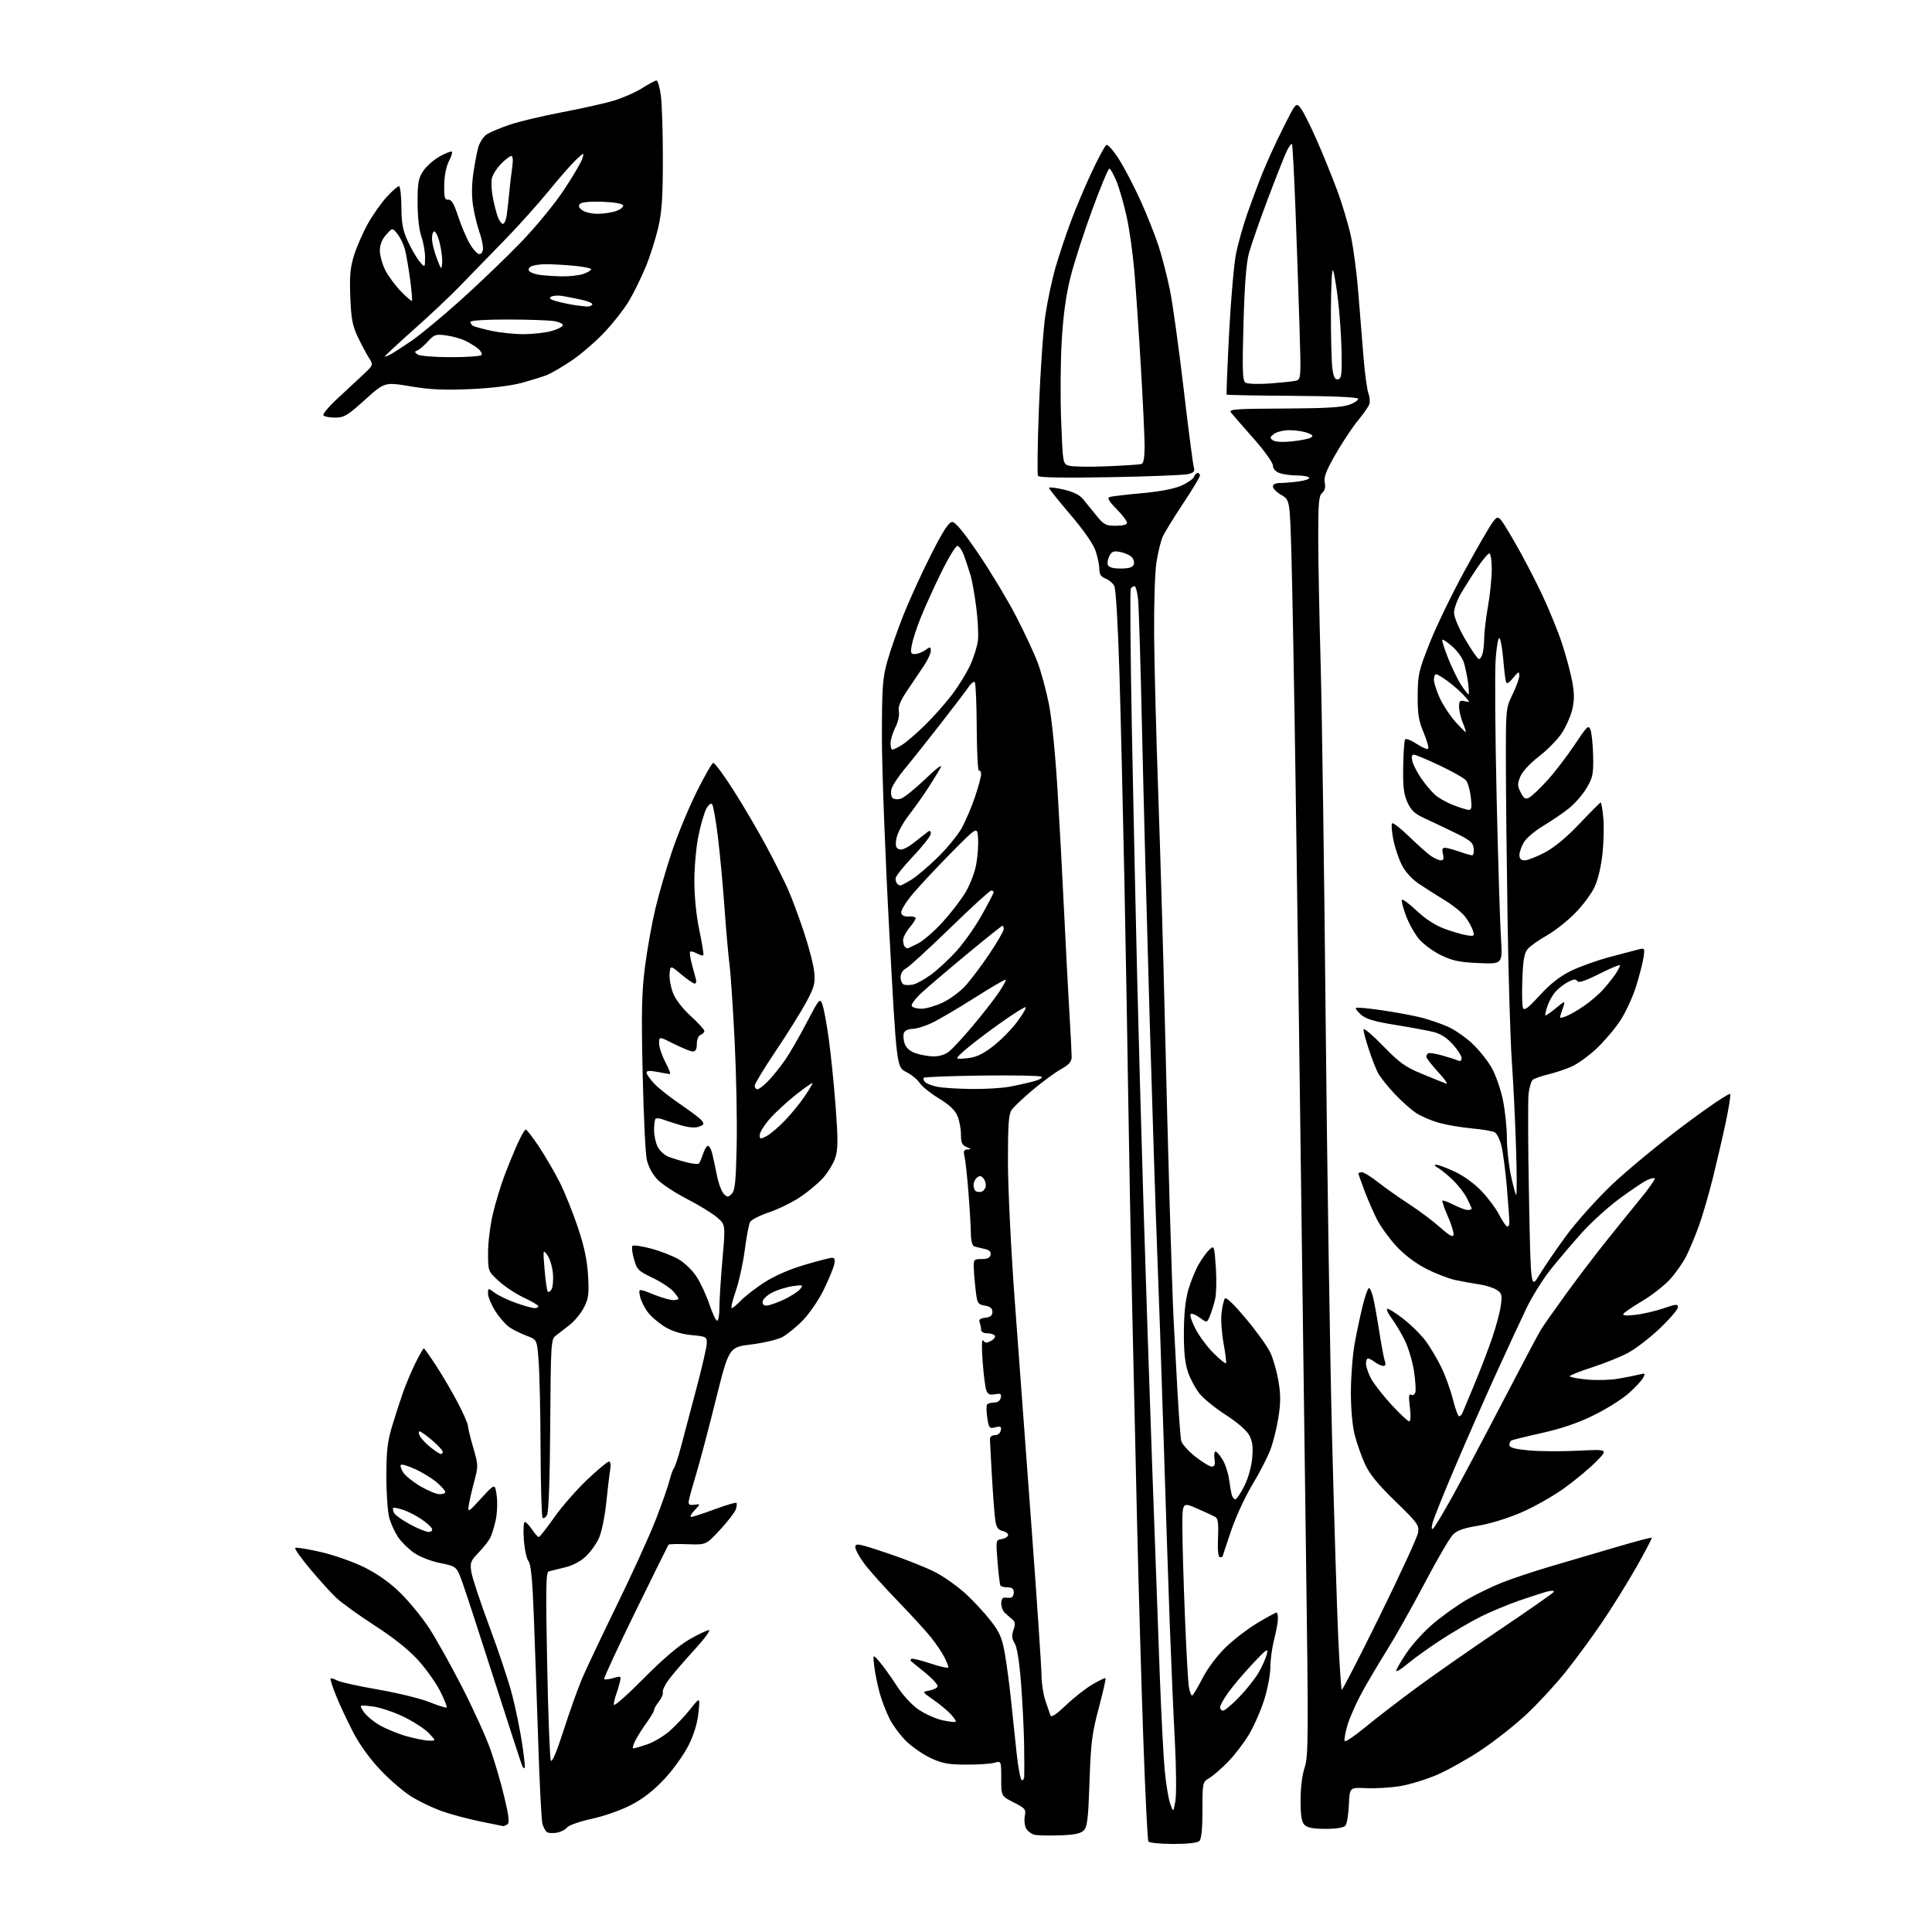 <?xml version="1.0" encoding="UTF-8" standalone="no"?>
<svg 
  version="1.1" 
  xmlns="http://www.w3.org/2000/svg" 
  xmlns:xlink="http://www.w3.org/1999/xlink" 
  xmlns:svg="http://www.w3.org/2000/svg"
  xmlns:rdf="http://www.w3.org/1999/02/22-rdf-syntax-ns#"
  xmlns:cc="http://creativecommons.org/ns#"
  xmlns:dc="http://purl.org/dc/elements/1.1/"
  viewBox="0 0 768 768"
  width="768"
  height="768"
>
<style>svg {background-color: white; }</style>"
<path stroke="none" fill="black" fill-rule="evenodd" d="M466.36,733.00C461.27,733.00 456.84,732.55 456.50,732.00C456.16,731.45 455.25,713.11 454.48,691.25C453.71,669.39 452.60,631.02 452.02,606.00C451.44,580.98 450.54,541.60 450.03,518.50C449.51,495.40 448.83,458.95 448.51,437.50C448.20,416.05 447.49,376.23 446.94,349.00C446.39,321.77 445.51,284.96 444.98,267.19C444.41,248.19 443.57,234.07 442.94,232.90C442.36,231.80 440.78,230.49 439.44,229.98C437.64,229.29 437.00,228.30 437.00,226.20C437.00,224.64 436.32,221.36 435.49,218.93C434.56,216.22 430.68,210.64 425.49,204.56C420.82,199.09 417.00,194.32 417.00,193.94C417.00,193.57 419.59,193.86 422.75,194.59C426.55,195.47 429.18,196.75 430.50,198.37C431.60,199.72 433.99,202.66 435.81,204.91C438.78,208.59 439.56,209.00 443.56,209.00C446.37,209.00 448.00,208.56 448.00,207.79C448.00,207.12 446.12,204.66 443.83,202.32C440.83,199.27 440.05,197.93 441.08,197.57C441.86,197.30 447.58,196.62 453.80,196.06C460.92,195.43 466.74,194.32 469.56,193.08C472.01,191.99 474.29,190.40 474.62,189.55C474.95,188.70 475.62,188.00 476.11,188.00C476.60,188.00 477.00,188.47 477.00,189.03C477.00,189.60 473.95,194.66 470.22,200.28C466.48,205.90 462.85,211.84 462.13,213.49C461.41,215.13 460.33,219.63 459.71,223.49C459.09,227.41 458.68,240.21 458.78,252.50C458.88,264.60 459.64,293.62 460.47,317.00C461.29,340.38 462.42,379.07 462.98,403.00C463.54,426.93 464.44,461.57 464.99,480.00C465.54,498.43 466.21,518.23 466.50,524.00C466.78,529.77 467.47,542.60 468.03,552.50C468.58,562.40 469.26,571.51 469.54,572.74C469.81,573.97 472.32,576.78 475.11,578.99C477.90,581.20 480.87,583.00 481.70,583.00C482.83,583.00 483.11,582.21 482.79,580.00C482.54,578.35 482.73,577.00 483.19,577.00C483.65,577.00 484.91,578.45 485.99,580.22C487.06,581.99 488.22,585.47 488.56,587.97C488.89,590.46 489.39,593.29 489.65,594.25C489.92,595.21 490.55,596.00 491.05,596.00C491.55,596.00 493.15,593.67 494.59,590.81C496.15,587.75 497.44,583.19 497.76,579.67C498.17,575.16 497.89,572.94 496.59,570.53C495.56,568.63 491.86,565.40 487.39,562.53C483.27,559.88 478.58,556.10 476.96,554.14C475.34,552.17 473.24,548.30 472.28,545.53C471.03,541.89 470.57,537.47 470.61,529.50C470.65,522.10 471.25,516.54 472.43,512.51C473.40,509.22 475.28,504.67 476.61,502.41C477.93,500.15 479.85,497.54 480.86,496.63C482.63,495.03 482.72,495.30 483.31,503.73C483.65,508.55 483.53,514.23 483.05,516.33C482.57,518.44 481.64,521.46 480.98,523.04C479.80,525.91 479.80,525.91 476.91,523.78C475.32,522.60 473.69,521.97 473.29,522.38C472.88,522.79 473.79,525.49 475.30,528.38C476.82,531.27 480.06,535.60 482.51,538.01C484.96,540.41 487.14,542.18 487.35,541.94C487.57,541.70 487.14,538.12 486.39,534.00C485.63,529.88 485.27,524.45 485.58,521.95C485.88,519.45 486.46,516.87 486.87,516.21C487.34,515.44 490.32,518.27 495.27,524.18C499.49,529.21 503.85,535.28 504.97,537.66C506.09,540.04 507.54,545.11 508.19,548.92C509.10,554.22 509.11,557.61 508.22,563.30C507.59,567.40 506.14,573.23 505.01,576.25C503.87,579.28 500.66,585.52 497.86,590.13C495.07,594.73 491.25,602.98 489.39,608.47C487.53,613.95 486.00,618.56 486.00,618.72C486.00,618.87 485.52,619.00 484.93,619.00C484.24,619.00 483.98,616.31 484.18,611.38C484.43,605.41 484.18,603.59 483.00,602.94C482.18,602.49 478.91,600.99 475.75,599.62C470.00,597.11 470.00,597.11 470.01,607.31C470.02,612.91 470.47,628.75 471.02,642.50C471.57,656.25 472.29,668.96 472.62,670.75C472.95,672.54 473.51,674.00 473.86,674.00C474.21,673.99 476.05,670.96 477.95,667.25C480.02,663.21 483.73,658.24 487.19,654.87C490.37,651.77 496.10,647.39 499.91,645.12C503.73,642.85 507.11,641.00 507.42,641.00C507.74,641.00 508.00,642.10 508.00,643.45C508.00,644.80 507.32,648.49 506.50,651.66C505.68,654.83 505.00,659.78 505.00,662.66C505.00,665.54 503.89,671.41 502.54,675.70C501.18,679.99 498.45,686.20 496.48,689.50C494.50,692.80 490.77,697.67 488.19,700.32C485.61,702.97 482.26,705.88 480.75,706.79C478.01,708.42 478.00,708.49 478.00,719.52C478.00,726.80 477.59,731.01 476.80,731.80C476.04,732.56 472.21,733.00 466.36,733.00zM421.30,729.58C417.01,729.73 412.49,729.62 411.25,729.35C410.01,729.08 408.50,727.94 407.90,726.81C407.29,725.68 407.06,723.46 407.37,721.88C407.90,719.24 407.54,718.80 402.97,716.49C398.00,713.97 398.00,713.97 398.00,706.96C398.00,699.96 398.00,699.96 395.25,700.73C393.74,701.15 388.68,701.49 384.00,701.47C377.01,701.45 374.53,700.99 370.00,698.87C366.98,697.46 362.60,694.45 360.28,692.19C357.97,689.92 354.97,685.90 353.62,683.24C352.28,680.59 350.50,675.96 349.67,672.96C348.84,669.96 347.88,665.25 347.55,662.50C346.94,657.50 346.94,657.50 349.56,660.50C351.00,662.15 354.07,666.42 356.39,670.00C358.97,673.99 362.40,677.72 365.28,679.67C367.86,681.41 372.11,683.29 374.73,683.85C377.34,684.40 379.67,684.66 379.91,684.43C380.15,684.19 379.25,682.82 377.92,681.39C376.59,679.96 373.48,677.38 371.00,675.66C366.50,672.54 366.50,672.54 369.42,672.02C371.02,671.73 372.50,670.99 372.71,670.38C372.91,669.76 370.70,667.31 367.79,664.93C364.88,662.54 362.31,660.46 362.08,660.30C361.85,660.13 361.92,659.75 362.23,659.44C362.53,659.13 365.98,659.95 369.89,661.26C373.80,662.57 377.00,663.25 377.00,662.77C377.00,662.29 376.27,660.46 375.38,658.70C374.48,656.94 372.14,653.48 370.18,651.00C368.22,648.52 362.26,642.00 356.93,636.50C351.61,631.00 345.62,624.33 343.63,621.67C341.63,619.02 340.00,616.01 340.00,614.99C340.00,613.32 341.24,613.55 352.94,617.48C360.06,619.87 368.71,623.32 372.15,625.16C375.60,627.00 380.97,630.85 384.08,633.73C387.19,636.61 391.62,641.42 393.93,644.42C397.47,648.99 398.36,651.12 399.50,657.68C400.25,661.98 401.36,670.45 401.97,676.50C402.58,682.55 403.57,691.89 404.16,697.26C404.75,702.63 405.63,707.27 406.11,707.57C406.60,707.87 407.06,707.30 407.14,706.31C407.21,705.31 407.20,699.55 407.10,693.50C407.01,687.45 406.45,676.42 405.87,669.00C405.20,660.47 404.27,654.64 403.33,653.18C402.20,651.40 402.10,650.16 402.88,647.92C403.68,645.62 403.58,644.72 402.42,643.74C401.60,643.06 400.27,641.91 399.47,641.18C398.66,640.45 398.00,638.74 398.00,637.38C398.00,635.99 398.54,634.98 399.25,635.07C399.94,635.16 401.06,635.18 401.75,635.12C402.44,635.05 403.00,634.10 403.00,633.00C403.00,631.55 402.33,631.00 400.56,631.00C399.22,631.00 397.92,630.66 397.68,630.25C397.44,629.84 396.92,625.60 396.54,620.83C395.85,612.35 395.88,612.15 398.09,611.83C399.33,611.65 400.51,610.99 400.72,610.37C400.92,609.75 399.98,608.96 398.63,608.62C396.72,608.14 396.06,607.18 395.63,604.25C395.33,602.19 394.74,594.42 394.31,587.00C393.89,579.58 393.53,572.83 393.52,572.00C393.51,571.17 394.38,570.50 395.48,570.50C396.63,570.50 397.62,569.70 397.83,568.62C398.14,567.05 397.77,566.84 395.66,567.37C393.29,567.97 393.08,567.72 392.44,563.46C392.07,560.95 392.06,558.60 392.43,558.23C392.80,557.86 394.09,557.55 395.29,557.53C396.61,557.51 397.61,556.76 397.83,555.61C398.14,554.05 397.74,553.82 395.53,554.24C393.45,554.64 392.68,554.28 392.06,552.63C391.63,551.46 390.97,546.23 390.60,541.00C390.18,535.18 390.27,532.02 390.83,532.85C391.55,533.91 392.21,533.96 393.90,533.05C395.09,532.42 395.79,531.47 395.47,530.95C395.15,530.43 393.78,530.00 392.44,530.00C391.00,530.00 390.00,529.42 390.00,528.58C390.00,527.80 389.74,526.49 389.42,525.66C389.00,524.57 389.63,524.06 391.67,523.82C393.72,523.59 394.50,522.95 394.50,521.51C394.50,520.08 393.66,519.37 391.50,519.00C388.70,518.52 388.46,518.13 387.85,512.99C387.49,509.97 387.15,505.92 387.10,503.99C387.01,500.68 387.18,500.48 390.22,500.49C392.48,500.50 393.55,499.98 393.79,498.79C394.03,497.59 393.28,496.88 391.32,496.45C389.77,496.11 387.94,495.66 387.25,495.45C386.49,495.21 385.97,493.19 385.94,490.28C385.90,487.65 385.47,480.32 384.97,474.00C384.48,467.68 383.78,461.26 383.42,459.75C382.89,457.51 383.11,456.99 384.63,456.94C386.20,456.88 386.14,456.73 384.25,455.97C382.43,455.24 382.00,454.28 382.00,451.00C382.00,448.76 381.37,445.44 380.61,443.61C379.65,441.31 377.36,439.15 373.22,436.63C369.92,434.63 366.49,431.87 365.60,430.51C364.70,429.14 362.27,427.16 360.19,426.10C356.41,424.17 356.41,424.17 353.48,369.84C351.87,339.95 350.56,305.38 350.57,293.00C350.59,273.09 350.84,269.62 352.73,262.84C353.91,258.63 356.81,250.30 359.19,244.34C361.56,238.38 366.46,227.65 370.09,220.50C374.97,210.87 377.17,207.50 378.54,207.50C379.80,207.50 383.21,211.65 389.17,220.46C393.99,227.59 400.65,238.68 403.97,245.10C407.29,251.53 411.12,259.73 412.47,263.33C413.83,266.93 415.83,274.29 416.92,279.69C418.10,285.55 419.51,299.57 420.41,314.50C421.24,328.25 422.41,349.85 423.00,362.50C423.60,375.15 424.52,392.70 425.04,401.50C425.57,410.30 426.00,418.65 426.00,420.07C426.00,422.04 425.03,423.18 421.75,425.02C419.41,426.33 414.39,430.02 410.59,433.21C406.79,436.40 403.00,439.98 402.17,441.17C400.95,442.91 400.66,446.92 400.67,461.91C400.68,472.27 401.88,496.67 403.38,517.00C404.86,537.08 407.86,577.58 410.04,607.00C412.22,636.42 414.01,662.98 414.01,666.00C414.02,669.02 414.71,673.52 415.55,676.00C416.39,678.48 417.29,681.12 417.56,681.88C417.89,682.83 419.85,681.55 423.77,677.81C426.92,674.81 431.66,671.10 434.30,669.56C436.93,668.02 439.26,666.92 439.46,667.13C439.67,667.33 438.45,672.67 436.77,679.00C434.10,689.01 433.62,692.79 433.10,708.22C432.60,723.02 432.22,726.21 430.80,727.63C429.55,728.88 427.04,729.39 421.30,729.58zM221.39,728.52C219.80,728.82 218.01,728.70 217.41,728.28C216.81,727.85 216.01,726.38 215.62,725.00C215.24,723.62 214.47,708.77 213.93,692.00C213.38,675.23 212.60,652.66 212.18,641.86C211.64,627.79 211.04,621.76 210.08,620.60C209.34,619.70 208.51,615.83 208.23,611.99C207.96,608.14 208.13,605.00 208.62,605.00C209.10,605.00 210.40,606.35 211.50,608.00C212.60,609.65 213.80,611.00 214.17,611.00C214.53,611.00 217.28,607.51 220.27,603.25C223.27,598.99 229.15,592.24 233.36,588.25C237.57,584.26 241.48,581.00 242.05,581.00C242.67,581.00 242.87,582.32 242.56,584.25C242.26,586.04 241.56,591.96 240.99,597.40C240.42,602.85 239.12,609.15 238.10,611.40C237.09,613.66 234.73,616.94 232.88,618.69C230.78,620.67 227.60,622.34 224.50,623.08C221.75,623.74 218.89,624.44 218.14,624.65C217.01,624.96 216.90,631.19 217.51,661.76C217.90,681.97 218.57,699.12 218.98,699.88C219.44,700.74 221.36,696.20 224.03,687.88C226.39,680.52 229.66,671.35 231.28,667.50C232.91,663.65 239.19,650.38 245.24,638.00C251.30,625.62 258.26,610.33 260.71,604.00C263.16,597.67 265.60,590.72 266.13,588.54C266.67,586.36 267.48,584.11 267.94,583.54C268.39,582.97 269.71,578.90 270.86,574.50C272.02,570.10 274.75,559.75 276.95,551.50C279.14,543.25 280.95,535.32 280.97,533.89C281.00,531.42 280.67,531.25 275.00,530.73C271.11,530.38 267.43,529.27 264.53,527.57C262.08,526.13 258.93,523.47 257.54,521.64C256.15,519.82 254.74,516.94 254.40,515.24C253.78,512.14 253.78,512.14 259.95,514.63C263.34,516.00 267.03,516.98 268.16,516.81C270.19,516.50 270.19,516.49 268.05,513.78C266.86,512.28 263.05,509.70 259.58,508.04C253.73,505.25 253.17,504.69 252.00,500.48C251.30,497.99 251.03,495.63 251.41,495.25C251.79,494.87 255.10,495.35 258.76,496.31C262.42,497.27 267.38,499.21 269.79,500.61C272.26,502.07 275.41,505.15 277.04,507.73C278.63,510.23 280.88,515.14 282.05,518.64C283.21,522.14 284.58,525.00 285.08,525.00C285.59,525.00 285.99,522.64 285.98,519.75C285.97,516.86 286.52,508.26 287.19,500.64C288.41,486.79 288.41,486.79 284.96,483.86C283.06,482.25 277.68,478.96 273.00,476.56C268.32,474.15 263.06,470.68 261.31,468.84C259.37,466.82 257.72,463.73 257.11,461.00C256.56,458.52 255.82,443.00 255.46,426.50C254.92,401.76 255.09,394.31 256.43,384.00C257.32,377.12 259.18,366.79 260.56,361.03C261.94,355.28 264.88,345.15 267.10,338.53C269.31,331.91 273.69,321.33 276.81,315.02C279.94,308.70 282.95,303.42 283.50,303.27C284.05,303.12 287.72,308.06 291.65,314.25C295.58,320.44 301.45,330.45 304.69,336.50C307.94,342.55 311.78,350.20 313.24,353.50C314.70,356.80 317.53,364.40 319.53,370.39C321.53,376.37 323.40,383.57 323.67,386.38C324.11,390.89 323.73,392.33 320.48,398.40C318.44,402.20 313.00,410.91 308.39,417.75C303.78,424.60 300.00,430.83 300.00,431.60C300.00,432.37 300.51,433.00 301.13,433.00C301.75,433.00 303.78,431.39 305.64,429.43C307.49,427.46 310.45,423.76 312.20,421.20C313.96,418.65 317.76,412.05 320.64,406.55C325.66,396.97 325.92,396.66 326.89,399.21C327.45,400.68 328.59,406.78 329.42,412.76C330.26,418.75 331.49,430.87 332.16,439.71C333.14,452.51 333.13,456.62 332.13,459.95C331.45,462.25 329.22,465.97 327.19,468.23C325.16,470.49 320.89,474.04 317.69,476.11C314.50,478.18 308.98,480.84 305.43,482.02C301.88,483.20 298.60,484.92 298.13,485.83C297.67,486.75 296.72,491.77 296.04,497.00C295.36,502.23 293.74,509.54 292.46,513.25C291.17,516.96 290.46,520.00 290.87,520.00C291.29,520.00 292.92,518.64 294.51,516.99C296.10,515.33 300.26,512.11 303.76,509.83C307.73,507.25 313.71,504.62 319.68,502.85C324.95,501.28 329.92,500.00 330.74,500.00C331.84,500.00 332.05,500.70 331.58,502.75C331.23,504.26 329.36,508.75 327.43,512.73C325.49,516.70 321.76,522.16 319.14,524.86C316.51,527.56 312.82,530.56 310.93,531.55C309.04,532.53 303.51,533.83 298.63,534.44C289.76,535.54 289.76,535.54 284.53,556.52C281.66,568.06 278.15,581.33 276.73,586.00C275.31,590.67 274.00,595.40 273.82,596.50C273.56,598.12 273.97,598.43 276.00,598.15C278.50,597.81 278.50,597.81 276.08,600.40C274.74,601.83 274.15,603.00 274.76,603.00C275.37,603.00 279.56,601.64 284.07,599.97C288.59,598.31 292.48,597.15 292.73,597.40C292.98,597.65 292.88,598.79 292.52,599.95C292.15,601.10 289.33,604.76 286.26,608.09C280.67,614.12 280.67,614.12 273.38,613.85C269.37,613.70 265.93,613.79 265.74,614.04C265.55,614.29 259.61,626.31 252.53,640.75C245.46,655.19 239.89,667.22 240.15,667.48C240.42,667.75 242.07,667.55 243.82,667.05C246.91,666.16 246.99,666.21 246.36,668.82C246.00,670.29 245.32,672.54 244.85,673.82C244.38,675.09 244.00,676.82 244.00,677.66C244.00,678.51 249.29,673.85 255.75,667.33C263.40,659.60 269.76,654.16 273.98,651.73C277.54,649.68 281.07,648.00 281.83,648.00C282.59,648.00 279.90,651.61 275.86,656.02C271.81,660.43 267.28,665.72 265.78,667.77C264.28,669.82 263.25,672.03 263.47,672.69C263.70,673.34 263.01,674.98 261.94,676.34C260.87,677.70 260.00,679.24 260.00,679.76C260.00,680.28 258.70,682.50 257.11,684.70C255.51,686.89 253.48,690.11 252.58,691.85C251.68,693.58 251.33,695.00 251.80,695.00C252.26,695.00 254.70,694.30 257.21,693.45C259.71,692.59 263.67,690.26 266.00,688.27C268.33,686.27 272.05,682.36 274.27,679.57C278.30,674.50 278.30,674.50 277.66,680.82C277.24,684.92 275.87,689.44 273.76,693.71C271.97,697.32 267.71,703.30 264.29,706.99C260.05,711.58 255.86,714.88 251.08,717.39C247.03,719.52 240.37,721.88 235.31,722.99C230.48,724.04 226.04,725.60 225.41,726.45C224.79,727.30 222.98,728.23 221.39,728.52zM526.95,727.00C522.09,727.00 519.69,726.55 518.57,725.43C517.40,724.25 517.00,721.77 517.00,715.61C517.00,710.61 517.64,705.47 518.63,702.58C520.11,698.22 520.16,690.75 519.12,615.65C518.50,570.47 517.56,499.30 517.02,457.50C516.49,415.70 515.59,350.00 515.02,311.50C514.46,273.00 513.70,231.88 513.35,220.13C512.71,198.76 512.71,198.76 509.36,196.78C507.51,195.69 506.00,194.17 506.00,193.40C506.00,192.53 507.07,192.00 508.86,192.00C510.43,192.00 513.80,191.72 516.34,191.37C518.88,191.02 520.71,190.34 520.42,189.87C520.12,189.39 517.91,189.00 515.51,189.00C513.10,189.00 509.98,188.56 508.57,188.02C506.97,187.42 506.00,186.28 506.00,185.02C506.00,183.90 502.51,179.05 498.25,174.24C493.99,169.43 489.98,164.82 489.34,164.00C488.31,162.68 490.80,162.49 510.34,162.40C526.67,162.33 533.51,161.94 536.35,160.90C538.46,160.13 540.04,159.05 539.85,158.50C539.63,157.87 529.87,157.45 513.69,157.35C499.49,157.27 487.76,157.05 487.61,156.85C487.47,156.66 487.91,145.58 488.60,132.23C489.30,118.88 490.54,104.66 491.38,100.63C492.21,96.60 494.21,89.53 495.83,84.90C497.45,80.28 500.16,73.02 501.87,68.76C503.57,64.51 507.27,56.43 510.09,50.82C515.21,40.62 515.21,40.62 517.08,43.06C518.11,44.40 520.93,50.00 523.35,55.50C525.77,61.00 529.42,69.97 531.46,75.43C533.50,80.89 536.00,89.22 537.01,93.93C538.03,98.64 539.36,108.80 539.96,116.50C540.57,124.20 541.50,135.76 542.03,142.19C542.57,148.62 543.44,155.03 543.97,156.43C544.51,157.83 544.66,159.77 544.30,160.74C543.95,161.71 541.91,164.62 539.77,167.21C537.63,169.80 533.67,175.76 530.97,180.46C527.18,187.04 526.18,189.65 526.61,191.81C526.99,193.69 526.65,195.04 525.59,195.93C524.25,197.04 524.00,199.89 524.02,213.87C524.03,223.02 524.47,245.80 524.99,264.50C525.51,283.20 526.40,346.65 526.97,405.50C527.54,464.35 528.69,539.27 529.53,572.00C530.37,604.73 531.48,640.45 531.99,651.38C532.51,662.32 533.13,671.46 533.37,671.71C533.62,671.95 540.42,658.73 548.49,642.33C556.56,625.92 563.40,611.06 563.70,609.30C564.21,606.31 563.59,605.46 554.68,596.80C547.77,590.09 544.41,585.97 542.60,582.00C541.22,578.98 539.40,573.82 538.55,570.54C537.60,566.89 537.00,560.25 537.00,553.40C537.00,547.25 537.69,538.46 538.54,533.86C539.38,529.26 540.83,522.46 541.76,518.75C542.68,515.04 543.78,512.00 544.18,512.00C544.59,512.00 545.34,513.69 545.84,515.75C546.35,517.81 547.46,524.00 548.31,529.50C549.17,535.00 550.17,540.29 550.54,541.25C550.98,542.39 550.74,542.99 549.86,542.97C549.11,542.95 547.63,542.28 546.56,541.47C545.49,540.66 544.25,540.00 543.81,540.00C543.36,540.00 543.00,540.92 543.00,542.04C543.00,543.16 543.85,545.75 544.90,547.79C545.94,549.83 549.58,554.54 552.99,558.25C556.39,561.96 559.62,565.00 560.16,565.00C560.77,565.00 560.88,562.87 560.44,559.36C559.92,555.24 560.04,553.91 560.87,554.42C561.50,554.81 562.27,554.45 562.59,553.62C562.91,552.79 562.67,548.90 562.07,544.98C561.46,541.06 559.79,535.52 558.37,532.68C556.94,529.83 554.66,526.01 553.29,524.18C551.92,522.36 551.06,520.61 551.37,520.29C551.69,519.98 554.51,521.69 557.64,524.11C560.78,526.52 564.84,530.52 566.68,533.00C568.52,535.48 571.33,540.20 572.94,543.50C574.54,546.80 576.62,552.54 577.55,556.25C578.48,559.96 579.59,563.00 580.01,563.00C580.44,563.00 581.02,562.44 581.31,561.75C581.60,561.06 583.72,556.00 586.01,550.50C588.31,545.00 591.49,536.72 593.08,532.11C594.67,527.49 596.25,521.58 596.60,518.96C597.17,514.69 596.99,514.04 594.87,512.69C593.56,511.87 590.48,510.90 588.00,510.55C585.52,510.20 581.25,509.42 578.50,508.83C575.75,508.24 570.45,506.17 566.73,504.24C562.49,502.04 558.07,498.66 554.92,495.22C552.16,492.20 548.74,487.44 547.32,484.65C545.91,481.85 543.68,476.73 542.37,473.26C541.07,469.79 540.00,466.74 540.00,466.48C540.00,466.21 540.63,466.00 541.41,466.00C542.19,466.00 545.10,467.80 547.89,470.01C550.68,472.21 556.15,476.08 560.06,478.61C563.96,481.13 569.48,485.26 572.33,487.79C576.10,491.15 577.58,491.96 577.80,490.83C577.96,489.97 576.94,486.67 575.53,483.48C574.13,480.30 573.16,477.51 573.39,477.28C573.62,477.05 575.63,477.79 577.86,478.93C580.09,480.07 582.61,481.00 583.46,481.00C584.31,481.00 585.00,480.76 585.00,480.46C585.00,480.16 584.14,478.25 583.08,476.21C582.03,474.17 579.44,470.87 577.33,468.88C575.23,466.89 572.60,464.77 571.50,464.16C570.10,463.39 569.95,463.05 571.00,463.03C571.83,463.01 575.20,464.29 578.50,465.85C582.08,467.55 586.38,470.73 589.16,473.71C591.72,476.46 594.75,480.55 595.89,482.79C597.04,485.03 598.43,487.15 598.99,487.49C599.56,487.85 600.00,487.12 599.99,485.81C599.99,484.54 599.54,478.32 599.00,472.00C598.46,465.68 597.51,458.35 596.90,455.73C596.29,453.11 595.05,450.57 594.15,450.09C593.24,449.62 589.12,448.92 585.00,448.55C580.88,448.17 575.08,447.19 572.13,446.37C569.18,445.55 565.13,443.84 563.13,442.57C561.13,441.30 557.19,437.82 554.37,434.82C551.56,431.83 548.57,428.06 547.73,426.44C546.89,424.82 545.26,420.61 544.10,417.08C542.95,413.56 542.00,410.02 542.00,409.22C542.00,408.42 545.49,411.35 549.75,415.73C556.39,422.54 558.62,424.15 565.33,426.90C569.63,428.67 573.90,430.40 574.83,430.73C575.75,431.07 574.36,429.04 571.75,426.22C569.14,423.39 567.00,420.64 567.00,420.10C567.00,419.56 567.34,418.92 567.75,418.68C568.16,418.44 570.52,418.80 573.00,419.48C575.48,420.16 578.29,421.05 579.25,421.46C580.50,422.00 581.00,421.76 581.00,420.61C581.00,419.73 579.42,417.26 577.49,415.12C575.11,412.49 572.60,410.90 569.74,410.20C567.41,409.63 560.60,408.38 554.61,407.41C546.48,406.11 543.06,405.09 541.11,403.42C539.67,402.18 538.73,400.94 539.01,400.66C539.30,400.37 544.02,400.81 549.51,401.62C555.01,402.43 562.02,403.74 565.09,404.53C568.17,405.33 572.86,406.94 575.52,408.11C578.18,409.29 582.53,412.28 585.19,414.77C587.85,417.26 591.33,421.59 592.93,424.40C594.53,427.20 596.55,432.97 597.42,437.21C598.29,441.45 599.00,448.20 599.00,452.21C599.00,456.22 599.70,462.86 600.56,466.98C601.42,471.09 602.38,474.69 602.69,474.98C603.01,475.26 602.99,466.73 602.64,456.00C602.30,445.27 601.55,429.98 600.98,422.00C600.41,414.02 599.65,388.82 599.29,366.00C598.93,343.18 598.62,314.82 598.61,303.00C598.59,281.65 598.61,281.46 601.28,276.00C602.77,272.98 603.97,269.60 603.95,268.50C603.93,266.76 603.62,266.88 601.51,269.46C599.73,271.63 598.97,272.03 598.63,270.96C598.38,270.16 597.89,266.13 597.56,262.02C597.22,257.91 596.55,254.15 596.07,253.67C595.58,253.18 594.92,256.84 594.54,262.15C594.18,267.29 594.36,291.98 594.93,317.00C595.51,342.02 596.28,367.17 596.65,372.88C597.32,383.25 597.32,383.25 587.85,382.84C580.07,382.50 577.38,381.93 572.71,379.65C569.59,378.12 565.67,375.21 564.00,373.19C562.33,371.16 560.05,367.08 558.94,364.11C557.83,361.15 557.07,358.28 557.25,357.74C557.43,357.20 560.00,359.06 562.97,361.88C566.35,365.09 570.43,367.77 573.93,369.09C576.99,370.24 581.01,371.44 582.86,371.74C586.04,372.27 586.19,372.16 585.50,369.90C585.10,368.58 583.75,366.15 582.51,364.50C581.26,362.85 577.67,359.93 574.52,358.00C571.36,356.07 566.70,353.11 564.16,351.41C561.29,349.50 558.67,346.64 557.27,343.91C556.03,341.48 554.50,336.90 553.86,333.73C553.23,330.55 553.02,327.65 553.38,327.28C553.75,326.91 556.85,329.33 560.28,332.66C563.70,335.99 567.61,339.45 568.97,340.36C570.33,341.26 572.07,342.00 572.83,342.00C573.81,342.00 574.03,341.27 573.59,339.50C573.14,337.73 573.37,337.00 574.36,337.00C575.12,337.00 577.66,337.68 580.00,338.50C582.34,339.33 584.67,340.00 585.19,340.00C585.71,340.00 585.99,338.76 585.82,337.25C585.55,334.93 584.36,333.95 578.31,331.00C574.36,329.07 568.91,326.49 566.21,325.25C562.36,323.48 560.91,322.12 559.46,318.91C558.02,315.71 557.65,312.67 557.79,304.85C557.88,299.36 558.22,294.46 558.53,293.95C558.84,293.45 560.88,294.22 563.07,295.66C565.25,297.11 567.34,298.00 567.70,297.63C568.06,297.27 567.26,294.39 565.93,291.24C563.94,286.54 563.51,283.87 563.55,276.50C563.60,268.18 563.96,266.60 568.32,255.60C570.92,249.05 577.17,236.12 582.22,226.86C587.27,217.61 592.37,208.82 593.56,207.33C595.71,204.62 595.71,204.62 601.47,214.41C604.64,219.79 609.66,229.31 612.63,235.56C615.60,241.80 619.35,250.94 620.95,255.86C622.56,260.78 624.38,267.60 625.01,271.03C625.85,275.71 625.85,278.47 624.98,282.10C624.34,284.76 622.46,288.99 620.79,291.50C619.13,294.00 615.07,298.13 611.78,300.67C608.27,303.37 605.19,306.69 604.37,308.66C603.14,311.60 603.16,312.40 604.52,315.03C605.79,317.49 606.40,317.86 607.90,317.05C608.91,316.51 612.11,313.47 615.02,310.29C617.93,307.10 622.81,300.75 625.86,296.17C630.96,288.51 631.47,288.03 632.26,290.17C632.73,291.45 633.20,296.11 633.30,300.51C633.45,307.62 633.16,309.05 630.73,313.20C629.22,315.77 626.08,319.41 623.74,321.28C621.41,323.15 616.80,326.29 613.50,328.26C610.20,330.24 606.71,333.19 605.75,334.83C604.79,336.47 604.00,338.75 604.00,339.90C604.00,341.37 604.63,342.00 606.11,342.00C607.27,342.00 610.89,340.58 614.16,338.84C617.98,336.80 622.90,332.71 627.98,327.34C632.32,322.75 636.06,319.00 636.29,319.00C636.53,319.00 636.99,321.60 637.32,324.78C637.65,327.96 637.53,334.41 637.04,339.12C636.50,344.31 635.25,349.63 633.87,352.60C632.62,355.29 629.07,360.03 626.00,363.13C622.92,366.22 617.90,370.17 614.84,371.89C611.78,373.62 608.44,375.96 607.42,377.09C605.95,378.72 605.48,381.17 605.17,389.05C604.95,394.50 605.05,399.70 605.40,400.60C605.90,401.90 607.33,400.84 612.07,395.66C616.24,391.12 620.07,388.10 624.42,385.96C627.89,384.26 634.95,381.73 640.11,380.36C645.28,378.98 650.49,377.61 651.70,377.32C653.76,376.82 653.87,377.05 653.32,380.64C653.00,382.76 651.67,387.91 650.38,392.08C649.08,396.25 646.29,402.32 644.17,405.58C642.04,408.84 637.76,413.89 634.66,416.81C631.55,419.72 627.09,422.95 624.75,423.98C622.41,425.02 618.25,426.40 615.50,427.07C612.75,427.74 609.98,428.70 609.34,429.19C608.70,429.69 607.93,432.22 607.63,434.80C607.34,437.39 607.41,455.93 607.80,476.00C608.50,512.50 608.50,512.50 612.00,506.69C613.92,503.49 618.72,496.49 622.66,491.13C626.59,485.78 634.68,476.74 640.63,471.06C646.58,465.38 659.54,454.67 669.44,447.26C679.33,439.84 687.59,434.28 687.80,434.90C688.00,435.51 687.19,440.63 685.99,446.26C684.79,451.89 682.50,461.76 680.91,468.19C679.31,474.62 676.82,483.17 675.38,487.19C673.93,491.21 671.65,496.68 670.31,499.34C668.97,502.00 666.02,506.20 663.75,508.66C661.48,511.12 656.55,514.96 652.79,517.19C649.04,519.42 645.68,521.71 645.33,522.28C644.90,522.97 646.50,523.10 650.15,522.67C653.15,522.32 658.17,521.15 661.30,520.07C666.27,518.36 667.00,518.31 667.00,519.66C667.00,520.51 663.75,524.30 659.77,528.09C655.79,531.87 650.05,536.28 647.02,537.87C643.98,539.47 637.56,542.04 632.75,543.59C627.94,545.14 624.00,546.71 624.00,547.08C624.00,547.44 627.04,548.03 630.75,548.38C634.46,548.74 639.98,548.61 643.00,548.10C646.02,547.59 649.79,546.85 651.36,546.45C654.00,545.78 654.13,545.88 653.13,547.76C652.53,548.88 649.91,551.67 647.31,553.96C644.71,556.25 638.51,560.13 633.54,562.58C627.41,565.61 620.81,567.87 613.02,569.61C606.70,571.02 601.19,572.38 600.77,572.64C600.34,572.90 600.00,573.73 600.00,574.47C600.00,575.44 602.25,576.04 607.74,576.56C612.00,576.95 620.86,577.01 627.42,576.68C639.34,576.08 639.34,576.08 634.49,581.01C631.81,583.73 626.09,588.49 621.77,591.61C617.44,594.72 609.76,599.06 604.70,601.24C599.42,603.53 592.16,605.76 587.64,606.49C581.77,607.44 579.21,608.35 577.49,610.13C576.22,611.43 571.15,620.15 566.23,629.50C561.31,638.85 554.60,650.77 551.32,656.00C548.04,661.23 543.51,668.88 541.27,673.00C539.02,677.12 536.48,682.92 535.61,685.87C534.74,688.83 534.27,691.62 534.55,692.09C534.84,692.55 538.54,690.05 542.79,686.54C547.03,683.03 556.35,675.86 563.50,670.60C570.65,665.35 585.62,654.91 596.76,647.42C607.90,639.92 617.27,633.37 617.59,632.85C617.93,632.30 617.01,632.20 615.33,632.60C613.78,632.98 608.67,634.61 604.00,636.23C599.33,637.85 592.35,640.77 588.50,642.70C584.65,644.64 577.67,648.71 573.00,651.74C568.33,654.78 562.36,659.04 559.75,661.22C557.14,663.40 555.00,664.75 555.00,664.21C555.00,663.67 556.84,660.47 559.09,657.10C561.35,653.72 566.08,648.51 569.61,645.52C573.14,642.52 579.06,638.28 582.76,636.09C586.47,633.90 592.88,630.77 597.00,629.13C601.12,627.50 609.90,624.58 616.50,622.64C623.10,620.70 634.75,617.28 642.38,615.02C650.02,612.77 656.41,611.08 656.60,611.26C656.78,611.44 654.05,616.66 650.55,622.84C647.04,629.03 640.90,638.91 636.91,644.80C632.93,650.68 626.34,659.65 622.28,664.71C618.22,669.78 611.20,677.36 606.70,681.56C602.19,685.76 594.16,692.09 588.87,695.62C583.57,699.16 575.68,703.59 571.34,705.47C567.01,707.35 560.32,709.40 556.48,710.02C552.64,710.64 546.58,711.00 543.00,710.82C536.50,710.50 536.50,710.50 536.20,717.46C536.03,721.29 535.42,725.00 534.83,725.71C534.14,726.53 531.29,727.00 526.95,727.00zM200.00,725.91C199.72,725.88 195.45,725.01 190.50,723.97C185.55,722.93 178.80,721.11 175.50,719.92C172.20,718.74 166.97,716.25 163.89,714.40C160.80,712.54 155.17,707.76 151.38,703.76C147.01,699.16 142.96,693.57 140.34,688.50C138.06,684.10 135.02,677.61 133.60,674.08C132.17,670.55 131.19,667.48 131.42,667.25C131.64,667.02 132.82,667.37 134.04,668.02C135.25,668.67 142.53,670.28 150.22,671.61C157.90,672.93 167.10,675.18 170.66,676.60C174.23,678.03 177.33,679.00 177.57,678.76C177.81,678.52 176.66,675.64 175.02,672.35C173.38,669.07 169.44,663.51 166.27,660.00C162.49,655.82 156.53,651.07 149.00,646.21C142.68,642.12 135.77,637.15 133.66,635.14C131.55,633.14 126.88,627.99 123.29,623.71C119.69,619.42 117.02,615.65 117.34,615.32C117.67,615.00 122.24,615.73 127.52,616.95C132.91,618.20 140.58,620.91 145.04,623.14C150.31,625.78 155.09,629.20 159.25,633.31C162.70,636.71 167.74,642.88 170.46,647.00C173.18,651.12 179.10,661.70 183.62,670.50C188.13,679.30 193.24,690.55 194.98,695.50C196.72,700.45 199.21,708.99 200.51,714.48C202.29,721.98 202.58,724.65 201.69,725.21C201.03,725.63 200.28,725.94 200.00,725.91zM467.23,716.00C467.68,713.52 467.59,702.74 467.02,692.00C466.45,681.27 465.55,660.58 465.01,646.00C464.48,631.42 463.35,597.45 462.51,570.50C461.66,543.55 460.53,510.48 459.98,497.00C459.44,483.52 458.11,442.35 457.02,405.50C455.94,368.65 454.58,317.12 454.00,291.00C453.43,264.88 452.71,241.14 452.40,238.25C452.10,235.36 451.47,233.00 450.99,233.00C450.51,233.00 449.84,233.45 449.50,234.00C449.16,234.55 449.37,260.31 449.96,291.25C450.56,322.19 451.49,365.74 452.03,388.03C452.57,410.32 453.69,450.59 454.51,477.53C455.33,504.46 456.89,551.48 457.98,582.00C459.08,612.52 460.45,650.33 461.03,666.00C461.62,681.67 462.51,698.77 463.01,704.00C463.52,709.23 464.49,715.08 465.17,717.00C466.41,720.50 466.41,720.50 467.23,716.00zM208.58,702.75C208.37,702.96 207.99,702.77 207.72,702.32C207.46,701.87 202.50,686.65 196.69,668.50C190.88,650.35 185.09,632.61 183.82,629.08C181.50,622.66 181.50,622.66 175.00,621.34C171.22,620.58 166.83,618.85 164.51,617.23C162.32,615.69 159.51,612.91 158.26,611.06C157.02,609.21 155.46,605.85 154.80,603.60C154.13,601.34 153.59,593.88 153.59,587.00C153.58,576.90 154.02,573.06 155.84,567.00C157.08,562.88 159.05,556.80 160.21,553.50C161.38,550.20 163.61,544.91 165.18,541.75C166.75,538.59 168.23,536.00 168.47,536.00C168.71,536.00 171.02,539.26 173.60,543.25C176.19,547.24 180.03,553.84 182.15,557.93C184.27,562.01 186.00,565.99 186.00,566.76C186.00,567.54 186.95,571.43 188.10,575.41C190.15,582.46 190.16,582.81 188.47,589.07C187.52,592.61 186.55,596.85 186.32,598.50C185.91,601.35 186.17,601.19 191.32,595.56C196.76,589.62 196.76,589.62 197.44,594.56C197.81,597.28 197.63,601.69 197.03,604.38C196.43,607.06 195.45,610.21 194.85,611.38C194.25,612.54 192.18,615.16 190.24,617.18C187.02,620.55 186.78,621.22 187.39,625.01C187.75,627.29 191.01,637.11 194.64,646.83C198.27,656.55 202.33,668.77 203.66,674.00C205.00,679.23 206.74,687.75 207.53,692.94C208.31,698.13 208.79,702.55 208.58,702.75zM170.44,691.93C173.37,692.00 173.37,692.00 170.44,688.92C168.82,687.23 164.27,684.29 160.31,682.38C156.36,680.48 150.79,678.64 147.94,678.31C142.75,677.69 142.75,677.69 144.52,680.39C145.49,681.87 148.31,684.27 150.79,685.72C153.27,687.18 158.04,689.15 161.40,690.11C164.75,691.07 168.82,691.89 170.44,691.93zM486.19,680.00C486.85,680.00 489.71,677.60 492.56,674.66C495.40,671.73 498.88,667.34 500.29,664.91C501.71,662.49 503.19,659.17 503.59,657.54C504.23,654.95 503.54,655.42 497.91,661.42C494.38,665.18 490.04,670.30 488.25,672.80C486.46,675.31 485.00,677.95 485.00,678.68C485.00,679.40 485.54,680.00 486.19,680.00zM170.33,608.97C171.36,608.99 171.99,608.45 171.75,607.75C171.53,607.06 169.59,605.31 167.44,603.85C165.30,602.39 161.99,600.72 160.08,600.13C158.17,599.54 156.46,599.21 156.28,599.39C156.10,599.57 156.22,600.40 156.54,601.24C156.86,602.09 159.69,604.16 162.81,605.86C165.94,607.56 169.32,608.96 170.33,608.97zM569.81,607.50C570.39,606.95 573.76,601.33 577.28,595.00C580.81,588.67 589.78,571.80 597.21,557.50C604.64,543.20 611.57,530.13 612.61,528.46C613.65,526.78 618.08,520.48 622.45,514.46C626.83,508.43 633.81,499.23 637.98,494.00C642.15,488.77 648.42,481.01 651.93,476.74C655.44,472.47 658.05,468.72 657.75,468.41C657.44,468.10 655.87,468.53 654.26,469.36C652.66,470.19 647.77,473.53 643.39,476.77C639.02,480.01 632.44,486.00 628.78,490.08C625.11,494.16 619.59,500.65 616.51,504.50C613.42,508.35 609.06,515.33 606.81,520.00C604.56,524.67 599.13,536.38 594.75,546.00C590.36,555.62 583.03,572.27 578.46,583.00C573.88,593.73 569.82,603.85 569.44,605.50C568.95,607.60 569.06,608.20 569.81,607.50zM217.44,602.28C216.86,603.26 216.08,603.74 215.69,603.36C215.31,602.98 214.95,590.93 214.89,576.58C214.84,562.24 214.50,546.46 214.14,541.52C213.50,532.55 213.50,532.55 209.43,531.02C207.19,530.19 204.12,528.68 202.62,527.69C201.11,526.69 198.55,523.79 196.94,521.24C195.32,518.69 194.00,515.56 194.00,514.27C194.00,511.94 194.00,511.94 196.75,513.96C198.26,515.08 202.08,516.89 205.23,517.99C208.37,519.10 211.64,520.00 212.48,520.00C213.31,520.00 214.00,519.66 213.99,519.25C213.98,518.84 211.40,517.30 208.24,515.83C205.08,514.36 200.59,511.39 198.25,509.23C194.00,505.31 194.00,505.31 194.01,497.90C194.01,493.83 194.89,486.87 195.95,482.42C197.02,477.98 199.04,471.27 200.46,467.52C201.87,463.76 204.21,458.06 205.65,454.84C207.09,451.63 208.60,449.00 208.99,449.00C209.38,449.00 211.76,452.09 214.28,455.87C216.79,459.65 220.48,465.99 222.48,469.96C224.48,473.93 227.72,481.98 229.69,487.84C232.26,495.51 233.40,500.90 233.76,507.04C234.18,514.39 233.96,516.16 232.13,519.75C230.96,522.04 228.38,525.17 226.40,526.71C224.42,528.24 221.93,530.17 220.87,531.00C219.04,532.42 218.93,534.24 218.72,566.50C218.58,588.17 218.12,601.14 217.44,602.28zM174.75,593.98C175.99,593.99 177.00,593.60 177.00,593.10C177.00,592.61 175.53,590.92 173.73,589.35C171.93,587.78 168.10,585.41 165.23,584.08C162.36,582.75 159.72,581.95 159.37,582.30C159.02,582.65 159.44,584.03 160.31,585.36C161.19,586.69 164.29,589.17 167.20,590.87C170.12,592.57 173.51,593.97 174.75,593.98zM175.25,577.99C175.66,578.00 176.00,577.59 176.00,577.08C176.00,576.57 174.12,574.55 171.82,572.58C169.52,570.61 167.26,569.00 166.78,569.00C166.31,569.00 166.39,569.87 166.96,570.92C167.52,571.98 169.45,574.00 171.24,575.41C173.03,576.82 174.84,577.98 175.25,577.99zM304.68,518.99C305.68,518.98 308.75,517.93 311.50,516.65C314.25,515.37 317.18,513.50 318.00,512.50C319.42,510.78 319.27,510.71 315.29,511.24C312.97,511.55 309.37,512.63 307.29,513.65C305.20,514.67 303.35,516.29 303.18,517.25C302.96,518.40 303.48,519.00 304.68,518.99zM219.25,512.51C219.79,511.55 220.03,508.63 219.78,506.03C219.53,503.43 218.53,500.22 217.56,498.90C215.83,496.56 215.81,496.68 216.46,504.44C216.82,508.81 217.38,512.80 217.70,513.32C218.02,513.83 218.72,513.47 219.25,512.51zM290.88,474.55C292.17,473.26 292.53,469.78 292.84,455.56C293.05,445.99 292.70,427.44 292.06,414.33C291.41,401.22 290.49,387.34 290.00,383.48C289.51,379.62 288.61,369.50 288.01,360.98C287.41,352.47 286.24,339.88 285.42,333.01C284.59,326.14 283.53,320.13 283.04,319.64C282.55,319.15 281.54,320.00 280.70,321.64C279.89,323.21 278.50,328.04 277.62,332.36C276.73,336.68 276.01,344.78 276.02,350.36C276.03,356.59 276.80,364.13 278.02,369.91C279.11,375.09 279.82,379.52 279.59,379.75C279.36,379.97 278.19,379.64 277.00,379.00C275.81,378.36 274.61,378.05 274.35,378.32C274.08,378.58 274.37,380.76 274.99,383.15C275.61,385.54 276.35,388.29 276.63,389.25C276.91,390.21 276.70,391.00 276.16,391.00C275.63,391.00 273.23,389.36 270.84,387.36C266.50,383.72 266.50,383.72 266.17,387.02C266.00,388.83 266.59,392.25 267.49,394.62C268.51,397.28 271.22,400.82 274.57,403.89C277.56,406.62 280.00,409.29 280.00,409.82C280.00,410.35 279.32,411.05 278.50,411.36C277.62,411.70 277.00,413.20 277.00,414.97C277.00,417.02 276.51,418.00 275.47,418.00C274.63,418.00 271.26,416.64 267.97,414.99C262.00,411.97 262.00,411.97 262.00,414.74C262.00,416.27 263.14,419.65 264.52,422.26C265.91,424.87 266.70,426.98 266.27,426.96C265.85,426.93 263.59,426.54 261.25,426.09C258.30,425.52 257.00,425.61 257.00,426.38C257.01,427.00 258.38,428.97 260.06,430.76C261.75,432.55 266.37,436.21 270.34,438.89C274.31,441.57 278.16,444.49 278.89,445.37C280.04,446.76 279.90,447.10 277.86,447.86C276.31,448.44 273.82,448.24 270.58,447.28C267.88,446.48 264.66,445.44 263.43,444.98C262.21,444.51 260.93,444.40 260.60,444.73C260.27,445.06 260.00,447.08 260.00,449.22C260.00,451.35 260.65,454.36 261.45,455.91C262.25,457.45 264.16,459.21 265.70,459.81C267.24,460.41 270.46,461.41 272.85,462.02C275.24,462.63 277.48,462.86 277.82,462.52C278.15,462.18 278.90,460.46 279.47,458.70C280.03,456.94 280.92,455.50 281.44,455.50C281.95,455.50 282.70,456.85 283.11,458.50C283.51,460.15 284.36,464.09 284.99,467.25C285.62,470.41 286.85,473.71 287.71,474.57C289.14,476.00 289.43,476.00 290.88,474.55zM389.94,473.77C390.79,473.61 391.63,472.67 391.82,471.69C392.01,470.71 391.62,469.24 390.95,468.44C390.03,467.33 389.41,467.25 388.37,468.11C387.62,468.73 387.00,470.01 387.00,470.96C387.00,471.90 387.32,472.98 387.70,473.37C388.09,473.75 389.09,473.94 389.94,473.77zM304.75,451.60C306.26,450.81 309.57,447.98 312.11,445.33C314.64,442.67 318.13,438.39 319.86,435.82C321.59,433.25 323.00,430.88 323.00,430.55C323.00,430.23 320.08,432.26 316.52,435.06C312.95,437.87 308.22,442.21 306.02,444.72C303.81,447.23 302.00,450.13 302.00,451.17C302.00,452.91 302.21,452.94 304.75,451.60zM386.11,432.89C391.40,432.95 398.15,432.56 401.11,432.02C404.08,431.48 408.44,430.51 410.82,429.87C413.35,429.19 414.65,428.40 413.96,427.98C413.32,427.58 402.67,427.39 390.31,427.55C377.94,427.71 367.56,428.11 367.23,428.44C366.90,428.77 367.14,429.54 367.77,430.17C368.39,430.79 370.61,431.63 372.70,432.03C374.79,432.44 380.83,432.82 386.11,432.89zM384.25,420.68C387.86,420.35 390.30,419.26 394.48,416.10C397.49,413.83 401.83,409.48 404.12,406.46C406.41,403.43 408.03,400.70 407.73,400.40C407.43,400.10 402.62,403.12 397.04,407.12C391.47,411.11 385.24,415.89 383.20,417.75C379.50,421.12 379.50,421.12 384.25,420.68zM371.12,419.94C373.27,419.98 375.74,419.20 377.22,418.04C378.60,416.96 382.86,412.35 386.69,407.79C390.53,403.23 395.14,397.33 396.93,394.68C398.72,392.03 400.01,389.68 399.78,389.45C399.56,389.23 394.00,392.46 387.44,396.63C380.87,400.80 373.25,405.28 370.50,406.59C367.75,407.91 364.25,408.98 362.72,408.99C361.09,409.00 359.68,409.67 359.32,410.62C358.98,411.51 359.11,413.42 359.62,414.87C360.22,416.58 361.75,417.91 364.02,418.69C365.93,419.35 369.13,419.91 371.12,419.94zM622.46,404.01C623.94,403.45 627.22,401.57 629.76,399.82C632.29,398.08 635.75,395.09 637.43,393.18C639.12,391.28 641.28,388.54 642.24,387.11C643.20,385.67 643.99,384.16 643.99,383.74C644.00,383.32 640.34,384.82 635.86,387.07C630.10,389.97 627.51,390.82 626.99,389.99C626.45,389.11 625.54,389.19 623.38,390.31C621.80,391.14 619.55,392.87 618.39,394.15C617.23,395.44 615.76,398.04 615.13,399.91C614.51,401.79 614.13,403.46 614.30,403.63C614.47,403.81 616.33,402.53 618.43,400.80C622.12,397.76 622.22,397.73 621.49,400.08C621.07,401.41 620.51,403.07 620.25,403.77C619.88,404.75 620.38,404.80 622.46,404.01zM366.31,400.99C368.06,400.98 371.80,399.91 374.60,398.60C377.41,397.30 381.46,394.34 383.60,392.04C385.75,389.73 390.09,383.98 393.25,379.26C396.41,374.54 399.00,370.08 399.00,369.34C399.00,368.60 398.77,368.00 398.49,368.00C398.21,368.00 391.80,373.13 384.24,379.40C376.68,385.66 368.54,392.61 366.15,394.83C363.76,397.06 362.10,399.35 362.46,399.94C362.82,400.52 364.55,401.00 366.31,400.99zM362.97,391.37C364.32,391.09 367.58,389.28 370.20,387.36C372.82,385.43 377.34,381.22 380.26,378.00C383.18,374.78 387.69,368.36 390.28,363.74C392.88,359.11 395.00,355.03 395.00,354.66C395.00,354.30 394.56,354.00 394.02,354.00C393.48,354.00 386.17,360.67 377.77,368.83C369.37,376.99 361.49,384.21 360.25,384.87C358.88,385.60 358.00,387.01 358.00,388.45C358.00,389.76 358.56,391.07 359.25,391.36C359.94,391.65 361.61,391.65 362.97,391.37zM360.71,377.00C360.91,377.00 362.80,376.12 364.91,375.05C367.01,373.97 371.38,370.19 374.62,366.65C377.85,363.11 381.96,357.78 383.75,354.81C385.53,351.85 387.47,346.84 388.05,343.69C388.63,340.54 388.97,335.83 388.80,333.23C388.49,328.50 388.49,328.50 378.12,339.00C372.41,344.77 365.53,352.14 362.82,355.36C360.11,358.59 358.05,361.96 358.24,362.86C358.46,363.95 359.48,364.44 361.29,364.31C362.78,364.21 364.00,364.51 364.00,364.99C364.00,365.46 362.88,367.18 361.50,368.82C360.12,370.45 359.00,372.66 359.00,373.73C359.00,374.79 359.30,375.97 359.67,376.33C360.03,376.70 360.50,377.00 360.71,377.00zM357.92,351.99C358.24,351.99 360.19,350.97 362.25,349.72C364.31,348.47 369.08,344.43 372.84,340.73C376.60,337.04 380.90,331.76 382.39,329.02C383.89,326.27 386.21,320.79 387.55,316.84C388.90,312.88 390.00,308.80 390.00,307.77C390.00,306.73 389.63,306.11 389.17,306.39C388.72,306.67 388.31,299.02 388.26,289.37C388.22,279.73 387.86,271.54 387.48,271.17C387.10,270.80 386.05,271.59 385.15,272.92C384.26,274.26 379.30,280.78 374.13,287.42C368.97,294.07 362.55,302.13 359.87,305.34C357.19,308.56 354.71,312.30 354.37,313.67C354.03,315.03 354.21,316.61 354.77,317.17C355.35,317.75 356.82,317.88 358.15,317.46C359.44,317.05 363.82,313.51 367.89,309.61C372.03,305.62 374.70,303.60 373.97,305.00C373.26,306.38 371.07,309.98 369.11,313.00C367.15,316.02 363.61,321.03 361.24,324.11C358.78,327.31 356.67,331.29 356.33,333.35C355.87,336.17 356.11,337.11 357.42,337.61C358.50,338.02 360.60,337.08 363.30,334.96C365.61,333.15 368.06,331.24 368.75,330.71C369.63,330.04 370.00,330.24 370.00,331.37C370.00,332.27 366.85,336.31 363.00,340.36C359.15,344.42 356.00,348.39 356.00,349.20C356.00,350.01 356.30,350.97 356.67,351.33C357.03,351.70 357.60,352.00 357.92,351.99zM583.89,321.95C584.98,321.99 585.15,320.89 584.67,316.89C584.34,314.09 583.49,311.08 582.78,310.22C582.08,309.36 577.40,306.71 572.38,304.33C567.37,301.95 562.71,300.00 562.03,300.00C561.18,300.00 561.00,300.85 561.45,302.65C561.82,304.11 563.39,307.15 564.95,309.40C566.51,311.66 568.90,314.53 570.26,315.79C571.61,317.06 574.92,318.95 577.61,320.00C580.30,321.05 583.13,321.93 583.89,321.95zM354.75,298.00C355.16,297.99 356.85,297.16 358.50,296.15C360.15,295.13 364.22,291.65 367.54,288.40C370.87,285.16 375.73,279.69 378.35,276.26C380.96,272.83 384.27,267.48 385.69,264.37C387.11,261.26 388.49,256.82 388.75,254.50C389.01,252.19 388.71,246.29 388.07,241.40C387.44,236.50 386.46,230.93 385.90,229.00C385.34,227.07 384.19,223.59 383.36,221.25C382.52,218.91 381.27,217.00 380.58,217.00C379.88,217.00 376.95,221.84 374.06,227.75C371.16,233.66 367.53,241.69 365.97,245.58C364.42,249.48 362.84,254.32 362.47,256.33C361.87,259.50 362.03,260.00 363.67,260.00C364.71,260.00 366.56,259.30 367.78,258.44C369.83,257.00 370.00,257.02 370.00,258.74C370.00,259.76 368.76,262.43 367.25,264.67C365.74,266.90 362.77,271.32 360.65,274.47C357.84,278.67 356.94,280.91 357.31,282.83C357.60,284.35 357.01,287.02 355.90,289.19C354.86,291.24 354.00,294.06 354.00,295.46C354.00,296.86 354.34,298.00 354.75,298.00zM582.63,291.00C582.85,291.00 582.35,289.37 581.51,287.38C580.68,285.39 580.00,282.50 580.00,280.97C580.00,278.59 580.32,278.27 582.25,278.74C584.49,279.29 584.49,279.28 582.00,276.51C580.62,274.98 577.74,272.44 575.60,270.86C573.45,269.29 571.32,268.00 570.85,268.00C570.38,268.00 570.00,269.01 570.01,270.25C570.02,271.49 571.10,274.81 572.41,277.64C573.73,280.47 576.48,284.63 578.52,286.89C580.56,289.15 582.41,291.00 582.63,291.00zM583.75,276.00C584.01,276.00 583.93,273.86 583.56,271.25C583.19,268.64 582.44,265.06 581.89,263.30C581.33,261.54 579.28,258.70 577.33,256.99C575.38,255.28 573.59,254.07 573.35,254.32C573.11,254.56 574.14,257.85 575.64,261.63C577.14,265.41 579.47,270.19 580.81,272.25C582.16,274.31 583.48,276.00 583.75,276.00zM587.91,262.00C588.38,262.00 589.04,260.99 589.37,259.75C589.70,258.51 589.98,255.70 589.99,253.50C590.00,251.30 590.68,245.68 591.50,241.00C592.32,236.32 593.00,229.69 593.00,226.25C593.00,222.81 592.57,220.00 592.04,220.00C591.51,220.00 589.33,222.59 587.20,225.75C585.07,228.91 582.13,233.56 580.66,236.09C579.20,238.61 578.00,242.00 578.00,243.61C578.00,245.28 579.94,249.86 582.52,254.27C585.01,258.52 587.44,262.00 587.91,262.00zM445.50,226.00C448.73,226.00 450.24,225.54 450.67,224.42C451.00,223.55 450.64,222.21 449.87,221.44C449.10,220.67 447.06,219.76 445.33,219.42C442.75,218.90 441.97,219.18 441.02,220.97C440.37,222.17 440.09,223.80 440.39,224.58C440.75,225.52 442.48,226.00 445.50,226.00zM441.37,189.69C423.00,190.03 413.03,189.85 412.62,189.19C412.28,188.64 412.45,176.38 413.00,161.95C413.55,147.52 414.70,131.02 415.55,125.29C416.40,119.57 418.22,111.02 419.59,106.30C420.95,101.58 423.68,93.39 425.65,88.11C427.62,82.82 431.37,73.95 433.98,68.39C436.59,62.84 439.20,58.00 439.77,57.64C440.35,57.28 442.62,59.84 444.88,63.43C447.11,66.97 451.00,74.44 453.52,80.04C456.03,85.63 459.20,93.62 460.56,97.79C461.92,101.96 463.95,109.83 465.06,115.28C466.17,120.73 468.61,138.31 470.49,154.35C472.37,170.38 474.19,184.45 474.54,185.62C475.05,187.34 474.63,187.87 472.33,188.46C470.77,188.86 456.84,189.41 441.37,189.69zM440.00,185.36C446.88,185.08 453.06,184.67 453.75,184.46C454.58,184.19 455.00,181.87 455.00,177.47C455.00,173.85 454.33,159.55 453.50,145.69C452.68,131.84 451.53,114.88 450.94,108.00C450.36,101.12 449.01,91.45 447.94,86.50C446.88,81.55 445.05,75.14 443.89,72.25C442.72,69.36 441.42,67.00 440.99,67.00C440.56,67.00 437.51,74.31 434.22,83.25C430.93,92.19 427.04,104.22 425.58,110.00C423.74,117.32 422.67,125.05 422.05,135.50C421.56,143.75 421.46,158.13 421.83,167.46C422.50,184.41 422.50,184.41 425.00,185.14C426.38,185.54 433.12,185.64 440.00,185.36zM513.47,175.47C516.76,175.13 520.13,174.47 520.97,174.00C522.20,173.31 521.95,172.93 519.68,172.07C518.14,171.48 514.96,171.00 512.63,171.00C510.29,171.00 507.51,171.67 506.44,172.48C504.75,173.77 504.70,174.10 506.00,175.02C506.91,175.67 509.85,175.84 513.47,175.47zM133.18,166.00C130.94,166.00 128.87,165.60 128.56,165.10C128.26,164.61 130.37,161.98 133.25,159.27C136.14,156.56 140.75,152.26 143.50,149.73C148.50,145.11 148.50,145.11 146.69,142.30C145.70,140.76 143.70,137.03 142.26,134.00C140.09,129.42 139.58,126.73 139.25,118.00C138.92,109.56 139.23,106.29 140.79,101.33C141.87,97.93 144.34,92.30 146.29,88.83C148.24,85.35 151.60,80.59 153.76,78.25C155.92,75.91 158.10,74.00 158.60,74.01C159.09,74.01 159.53,77.72 159.56,82.26C159.60,88.90 160.11,91.57 162.16,96.00C163.56,99.03 165.66,102.62 166.82,104.00C168.93,106.50 168.93,106.50 168.97,102.38C168.99,100.11 168.32,96.34 167.50,94.00C166.58,91.40 166.00,86.17 166.00,80.52C166.00,72.56 166.31,70.83 168.29,67.90C169.55,66.03 172.50,63.44 174.85,62.14C177.20,60.85 179.35,60.02 179.63,60.30C179.92,60.58 179.37,62.32 178.41,64.16C177.37,66.16 176.64,69.91 176.59,73.50C176.51,78.57 176.76,79.48 178.21,79.37C179.47,79.27 180.48,80.97 182.07,85.87C183.26,89.52 185.32,94.41 186.66,96.75C187.99,99.09 189.74,101.00 190.54,101.00C191.41,101.00 192.00,100.04 192.00,98.63C192.00,97.32 191.33,94.34 190.50,92.01C189.68,89.67 188.58,85.15 188.07,81.95C187.48,78.29 187.49,73.61 188.10,69.32C188.63,65.57 189.51,60.81 190.07,58.75C190.62,56.68 192.16,54.28 193.49,53.41C194.82,52.55 198.96,50.80 202.70,49.54C206.44,48.29 215.80,46.06 223.50,44.60C231.20,43.15 240.44,41.07 244.04,39.99C247.63,38.91 252.71,36.67 255.32,35.01C257.93,33.35 260.47,32.00 260.96,32.00C261.45,32.00 262.23,34.59 262.68,37.75C263.13,40.91 263.50,52.27 263.50,63.00C263.50,78.43 263.11,84.17 261.65,90.50C260.63,94.90 258.41,101.88 256.71,106.00C255.01,110.12 252.09,116.13 250.21,119.33C248.34,122.54 243.87,128.29 240.27,132.09C236.68,135.90 230.73,141.02 227.05,143.47C223.37,145.91 219.05,148.43 217.43,149.07C215.82,149.71 211.35,151.10 207.50,152.16C203.11,153.36 195.44,154.30 186.93,154.68C176.51,155.14 171.00,154.89 163.14,153.57C152.92,151.86 152.92,151.86 145.08,158.93C138.08,165.24 136.80,166.00 133.18,166.00zM504.50,152.46C508.90,152.14 513.56,151.67 514.86,151.40C517.22,150.91 517.22,150.91 516.55,129.20C516.19,117.27 515.47,96.29 514.95,82.59C514.43,68.88 513.81,57.48 513.58,57.24C513.34,57.01 512.49,58.09 511.69,59.66C510.90,61.22 507.48,69.82 504.10,78.76C500.73,87.71 497.28,97.61 496.44,100.76C495.40,104.65 494.71,113.71 494.30,128.84C493.79,147.44 493.92,151.34 495.09,152.11C495.87,152.61 500.10,152.77 504.50,152.46zM531.89,150.77C533.26,150.49 533.47,148.89 533.30,139.97C533.20,134.21 532.57,125.00 531.92,119.50C531.27,114.00 530.37,108.60 529.93,107.50C529.48,106.38 529.10,113.45 529.06,123.61C529.03,133.57 529.29,143.83 529.64,146.41C530.13,149.99 530.66,151.01 531.89,150.77zM155.19,140.90C156.40,140.25 160.21,137.79 163.67,135.42C167.13,133.05 175.94,125.75 183.23,119.19C190.53,112.64 201.26,102.34 207.08,96.31C213.08,90.09 220.51,81.04 224.22,75.42C227.83,69.96 231.11,64.38 231.51,63.00C232.23,60.52 232.22,60.52 229.00,63.50C227.23,65.15 222.26,70.82 217.97,76.09C213.67,81.37 205.51,90.43 199.83,96.23C194.15,102.02 186.60,109.80 183.05,113.49C179.50,117.19 171.28,124.94 164.80,130.72C158.31,136.50 153.00,141.42 153.00,141.65C153.00,141.88 153.99,141.54 155.19,140.90zM179.19,141.98C185.62,141.99 191.12,141.61 191.42,141.13C191.71,140.66 191.18,139.59 190.23,138.75C189.28,137.92 187.05,136.50 185.27,135.60C183.49,134.70 179.97,133.68 177.45,133.34C173.25,132.76 172.63,132.96 170.12,135.71C168.61,137.36 166.73,138.96 165.94,139.28C164.70,139.77 164.71,140.00 166.00,140.91C166.85,141.51 172.59,141.98 179.19,141.98zM208.00,132.84C211.57,132.84 216.49,132.31 218.93,131.67C221.36,131.03 223.51,130.00 223.71,129.39C223.92,128.77 222.40,128.00 220.29,127.65C218.20,127.30 209.86,127.02 201.75,127.01C193.19,127.00 187.00,127.40 187.00,127.94C187.00,128.46 187.45,129.16 188.01,129.51C188.56,129.85 191.83,130.74 195.26,131.49C198.69,132.23 204.43,132.84 208.00,132.84zM233.19,121.85C234.12,121.93 235.13,121.59 235.44,121.10C235.74,120.60 233.86,119.73 231.25,119.17C228.64,118.60 225.13,117.91 223.45,117.63C221.78,117.36 219.79,117.51 219.03,117.98C218.05,118.59 218.79,119.13 221.58,119.85C223.74,120.42 226.85,121.06 228.50,121.29C230.15,121.52 232.26,121.77 233.19,121.85zM163.75,119.58C163.96,119.37 163.62,115.44 163.00,110.85C162.37,106.26 161.44,100.92 160.93,99.00C160.41,97.08 159.09,94.38 157.99,93.00C155.98,90.50 155.98,90.50 153.49,93.31C151.85,95.15 151.00,97.30 151.00,99.60C151.00,101.51 151.95,104.97 153.10,107.29C154.26,109.61 157.05,113.40 159.29,115.73C161.54,118.06 163.55,119.79 163.75,119.58zM223.10,109.85C226.18,109.93 230.12,109.51 231.85,108.90C233.58,108.30 235.00,107.46 235.00,107.05C235.00,106.63 231.96,106.00 228.25,105.65C224.54,105.30 219.47,105.02 217.00,105.02C214.53,105.03 211.83,105.45 211.01,105.97C210.03,106.59 209.86,107.25 210.51,107.88C211.05,108.41 212.85,109.04 214.50,109.27C216.15,109.51 220.02,109.77 223.10,109.85zM175.77,104.50C175.91,102.85 175.46,99.25 174.77,96.50C174.07,93.75 173.05,91.72 172.50,92.00C171.95,92.28 171.61,93.85 171.75,95.50C171.89,97.15 172.79,100.53 173.75,103.00C175.45,107.36 175.51,107.41 175.77,104.50zM199.93,89.00C200.47,89.00 201.13,87.54 201.40,85.75C201.67,83.96 202.12,80.03 202.39,77.00C202.66,73.97 203.20,69.36 203.58,66.75C204.02,63.74 203.90,62.00 203.25,62.00C202.70,62.00 200.86,63.41 199.17,65.14C197.48,66.87 195.84,69.45 195.53,70.89C195.21,72.33 195.38,75.75 195.91,78.50C196.43,81.25 197.33,84.74 197.90,86.25C198.48,87.76 199.39,89.00 199.93,89.00zM237.54,85.00C239.83,85.00 243.14,84.50 244.90,83.89C246.65,83.27 247.92,82.26 247.72,81.64C247.49,80.95 244.23,80.38 239.51,80.21C234.71,80.02 231.27,80.34 230.59,81.02C229.80,81.83 230.03,82.53 231.44,83.57C232.51,84.36 235.25,85.00 237.54,85.00z" />

</svg>